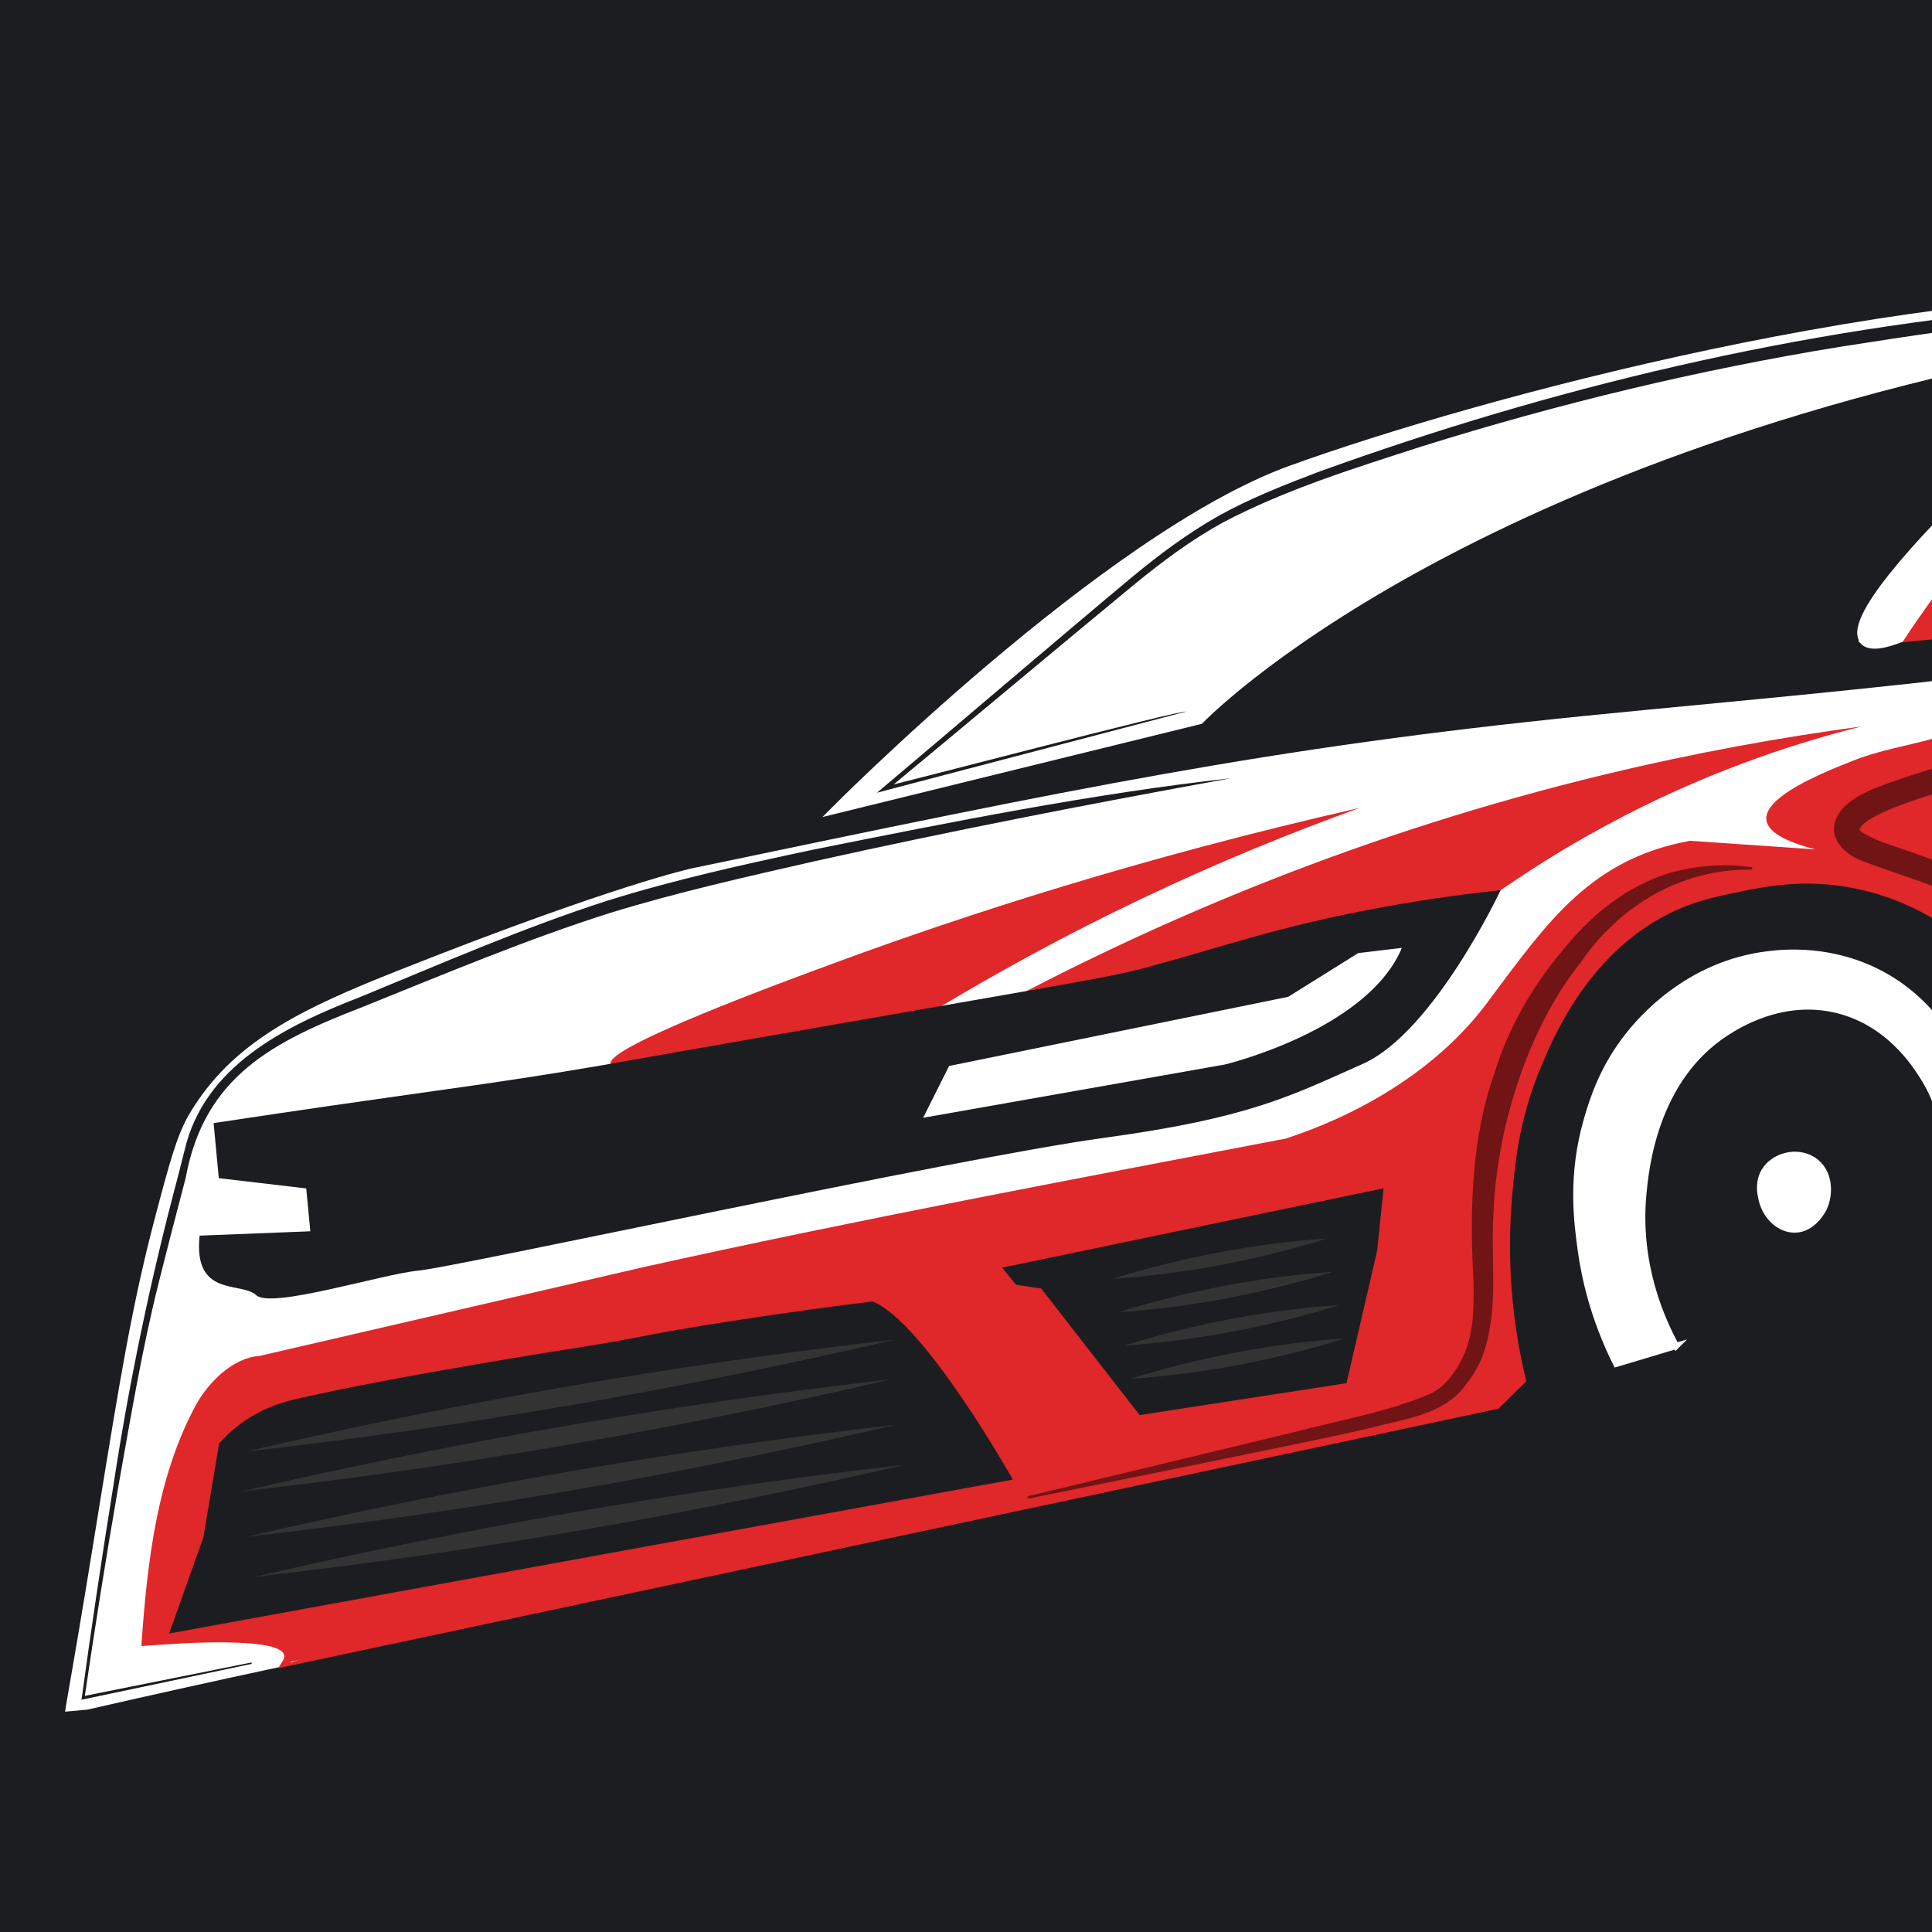 <?xml version="1.0" encoding="UTF-8"?>
<svg id="Layer_2" data-name="Layer 2" xmlns="http://www.w3.org/2000/svg" xmlns:xlink="http://www.w3.org/1999/xlink" viewBox="0 0 160 160">
  <defs>
    <style>
      .cls-1 {
        clip-path: url(#clippath-4);
      }

      .cls-2 {
        fill: #701415;
      }

      .cls-3 {
        fill: #fff;
      }

      .cls-4 {
        stroke: #fff;
      }

      .cls-4, .cls-5, .cls-6 {
        fill: none;
      }

      .cls-4, .cls-6 {
        stroke-miterlimit: 10;
        stroke-width: .51px;
      }

      .cls-7 {
        clip-path: url(#clippath-1);
      }

      .cls-8 {
        fill: #1c1d20;
      }

      .cls-9 {
        fill: #e02729;
      }

      .cls-10 {
        clip-path: url(#clippath-3);
      }

      .cls-11 {
        fill: #333;
      }

      .cls-6 {
        stroke: #e02729;
      }

      .cls-12 {
        fill: #1c1d21;
      }

      .cls-13 {
        clip-path: url(#clippath-2);
      }

      .cls-14 {
        clip-path: url(#clippath);
      }
    </style>
    <clipPath id="clippath">
      <rect class="cls-5" width="160" height="160"/>
    </clipPath>
    <clipPath id="clippath-1">
      <rect class="cls-5" x="-18.57" y="1.22" width="307.97" height="149.29" transform="translate(-6.54 13.1) rotate(-5.41)"/>
    </clipPath>
    <clipPath id="clippath-2">
      <rect class="cls-5" x="-18.57" y="1.22" width="307.97" height="149.29" transform="translate(-6.54 13.1) rotate(-5.41)"/>
    </clipPath>
    <clipPath id="clippath-3">
      <path class="cls-5" d="M115.29,41.08c-3.82,4.62-7.65,9.25-11.47,13.87-4.55.28-10.27,1.08-16.58,3.1-10.83,3.47-18.6,8.97-23.32,12.94,34.53,11.9,69.06,23.8,103.6,35.7,32.59-6.83,65.18-13.67,97.77-20.5,2.3-8.62.75-15.02-.16-17.88-2.82-8.83-9.48-14.09-15.6-18.98-3.77-3.01-7.28-5.17-10.9-7.15-7.18-3.92-18.73-9.27-34.98-13.05-9.13-1.01-18.26-2.02-27.39-3.03-20.32,4.99-40.64,9.98-60.96,14.97"/>
    </clipPath>
    <clipPath id="clippath-4">
      <rect class="cls-5" x="-18.57" y="1.22" width="307.97" height="149.29" transform="translate(-6.54 13.1) rotate(-5.41)"/>
    </clipPath>
  </defs>
  <g id="Layer_1-2" data-name="Layer 1">
    <rect class="cls-8" width="160" height="160"/>
    <g class="cls-14">
      <g class="cls-7">
        <g class="cls-13">
          <path class="cls-12" d="M238.62,42.19c3.62,1.98,7.14,4.14,10.9,7.15,6.12,4.89,12.78,10.15,15.6,18.98.91,2.86,2.46,9.26.16,17.88-32.59,6.83-65.18,13.67-97.77,20.5-34.53-11.9-69.06-23.8-103.6-35.7,4.71-3.98,12.49-9.48,23.32-12.94,6.31-2.02,12.03-2.82,16.58-3.1,3.82-4.62,7.65-9.25,11.47-13.87,20.32-4.99,40.64-9.98,60.96-14.97,9.13,1.01,18.26,2.02,27.39,3.03,16.25,3.78,27.8,9.13,34.98,13.05"/>
        </g>
        <g class="cls-10">
          <line class="cls-12" x1="-110.5" y1="174.88" x2="516.18" y2="39.44"/>
          <path class="cls-9" d="M-111.14,171.89L516.18,39.44-109.85,177.86c-1.65.36-3.28-.68-3.64-2.32-.37-1.66.69-3.3,2.35-3.65"/>
          <line class="cls-12" x1="-120.29" y1="172.44" x2="481.84" y2="42.38"/>
          <path class="cls-9" d="M-120.93,169.46L481.84,42.38-119.64,175.43c-1.65.36-3.28-.68-3.64-2.32-.37-1.66.69-3.3,2.35-3.65"/>
          <line class="cls-12" x1="-130.26" y1="169.97" x2="481.43" y2="37.84"/>
          <path class="cls-9" d="M-130.91,166.98L481.43,37.84-129.62,172.95c-1.65.36-3.28-.68-3.64-2.32-.37-1.66.69-3.3,2.35-3.65"/>
          <line class="cls-12" x1="-100.45" y1="177.37" x2="516.6" y2="44.11"/>
          <path class="cls-9" d="M-101.1,174.39L516.6,44.11-99.81,180.36c-1.65.36-3.28-.68-3.64-2.32-.37-1.66.69-3.3,2.35-3.65"/>
          <line class="cls-12" x1="-140.2" y1="167.5" x2="484.55" y2="32.43"/>
          <path class="cls-2" d="M-140.85,164.51L484.55,32.43-139.56,170.48c-1.65.36-3.28-.68-3.64-2.32-.37-1.66.69-3.3,2.35-3.65"/>
          <line class="cls-12" x1="-150" y1="165.06" x2="452.13" y2="34.99"/>
          <path class="cls-2" d="M-150.64,162.08L452.13,34.99-149.35,168.05c-1.65.36-3.28-.68-3.64-2.32-.37-1.66.69-3.3,2.35-3.65"/>
          <line class="cls-12" x1="-159.79" y1="162.63" x2="442.34" y2="32.56"/>
          <path class="cls-2" d="M-160.43,159.64L442.34,32.56-159.14,165.62c-1.65.36-3.28-.68-3.64-2.32-.37-1.66.69-3.3,2.35-3.65"/>
          <line class="cls-12" x1="-169.83" y1="160.13" x2="456.84" y2="24.69"/>
          <path class="cls-2" d="M-170.48,157.15L456.84,24.69-169.19,163.12c-1.65.36-3.28-.68-3.64-2.32-.37-1.66.69-3.3,2.35-3.65"/>
          <line class="cls-12" x1="-179.88" y1="157.64" x2="446.8" y2="22.2"/>
          <path class="cls-2" d="M-180.52,154.65L446.8,22.2-179.23,160.62c-1.65.36-3.28-.68-3.64-2.32-.37-1.66.69-3.3,2.35-3.65"/>
          <line class="cls-12" x1="-189.92" y1="155.14" x2="436.75" y2="19.7"/>
          <path class="cls-2" d="M-190.57,152.16L436.75,19.7-189.28,158.13c-1.65.36-3.28-.68-3.64-2.32-.37-1.66.69-3.3,2.35-3.65"/>
          <line class="cls-12" x1="-199.97" y1="152.65" x2="426.71" y2="17.21"/>
          <path class="cls-2" d="M-200.61,149.66L426.71,17.21-199.32,155.63c-1.65.36-3.28-.68-3.64-2.32-.37-1.66.69-3.3,2.35-3.65"/>
          <line class="cls-12" x1="-210.01" y1="150.15" x2="416.66" y2="14.71"/>
          <path class="cls-2" d="M-210.66,147.17L416.66,14.71-209.37,153.14c-1.65.36-3.28-.68-3.64-2.32-.37-1.66.69-3.3,2.35-3.65"/>
        </g>
        <g class="cls-1">
          <path class="cls-3" d="M122.61,115.8c7.1-8.62,11.26-14.96,13.61-17.59,4.8-5.38,9.81-10.45,14.93-15.79l.05.51c-.05-.51-.14-1.52.92-1.11l.05.51c.46-.55.41-1.06.87-1.62l.05.51c-.05-.51.41-1.06.87-1.62l.05.51c.51-.05.97-.6,1.42-1.16l.05.51c.41-1.06.87-1.62,1.84-2.22l.05.51c3.62-4.94,9.56-7.04,14.29-11.07l.05.51c.46-.55,1.38-1.66,2.39-1.76l.05.51c.31-2.08,2.94-1.3,3.86-2.41l.05.51c.82-2.12,3.86-2.41,4.68-4.53l.05.51c.36-1.57,2.44-1.25,2.8-2.82l.05.51.92-1.11.05.51c2.8-2.82,6.35-3.16,9.9-3.49l.05.51.92-1.11.05.51c.92-1.11,4.23-3.98,5.48-1.54.19-.66.56-1.14,1.05-1.51-2.88.41-6.54.95-12.01,1.78-4.5.69-7.66,1.18-8.57,1.32-19.99,3.11-38.83,4.61-52.1,5.95-26.28,2.65-42.17,5.98-73.97,12.62,0,0-6.35,1.33-24.26,8.43-7.97,3.16-13.77,5.87-17.28,11.86-.98,1.68-1.6,3.96-2.78,8.44-1.89,7.17-2.88,13.21-4.79,25-.34,2.1-1.25,7.79-2.6,15.52,0,0-.01.07-.01.07l1.52-.14c11.3-2.59,20.22-4.45,25.05-5.44,8.81-2.29,17.8-4.51,26.98-6.64,21.6-5.02,42.54-9.17,62.72-12.58.16-.19.4-.48.69-.83"/>
          <path class="cls-4" d="M122.61,115.8c7.1-8.62,11.26-14.96,13.61-17.59,4.8-5.38,9.81-10.45,14.93-15.79l.05.51c-.05-.51-.14-1.52.92-1.11l.05.51c.46-.55.41-1.06.87-1.62l.05.51c-.05-.51.41-1.06.87-1.62l.05.51c.51-.05.97-.6,1.42-1.16l.05.51c.41-1.06.87-1.62,1.84-2.22l.05.51c3.62-4.94,9.56-7.04,14.29-11.07l.05.51c.46-.55,1.38-1.66,2.39-1.76l.05.51c.31-2.08,2.94-1.3,3.86-2.41l.05.51c.82-2.12,3.86-2.41,4.68-4.53l.05.51c.36-1.57,2.44-1.25,2.8-2.82l.05.51.92-1.11.05.51c2.8-2.82,6.35-3.16,9.9-3.49l.05.51.92-1.11.05.51c.92-1.11,4.23-3.98,5.48-1.54.19-.66.56-1.14,1.05-1.51-2.88.41-6.54.95-12.01,1.78-4.5.69-7.66,1.18-8.57,1.32-19.99,3.11-38.83,4.61-52.1,5.95-26.28,2.65-42.17,5.98-73.97,12.62,0,0-6.35,1.33-24.26,8.43-7.97,3.16-13.77,5.87-17.28,11.86-.98,1.68-1.6,3.96-2.78,8.44-1.89,7.17-2.88,13.21-4.79,25-.34,2.1-1.25,7.79-2.6,15.52,0,0-.01.07-.01.07l1.52-.14c11.3-2.59,20.22-4.45,25.05-5.44,8.81-2.29,17.8-4.51,26.98-6.64,21.6-5.02,42.54-9.17,62.72-12.58.16-.19.4-.48.69-.83Z"/>
          <path class="cls-9" d="M123.95,116.44c-33.42,7.08-66.83,14.16-100.25,21.25.17-.28.22-.52.17-.74-.32-1.24-4.26-1.57-11.84-.97,0,0,.9-22.58,9.53-23.4,0,0,16.78-3.89,31.79-7.35s53.19-10.66,53.19-10.66c0,0,10.45-3.03,16.37-10.75,5.92-7.72,8.46-12.12,17.04-13.92,5.4.38,9.43.64,11.12.77.02,0,.54.04.58-.08.1-.38-4.87-1.07-5.11-2.69-.3-2.04,7.12-4.69,7.89-4.96,1.92-.67,3.12-.8,5.2-1.37,4-1.1,7.98-2.27,11.99-3.33,14.2-3.75,14.39-3.84,16.46-4.37,7.77-1.98,19.6-4.48,36.22-6.24l20.87-.95c.39.16.9.4,1.47.73.93.54,1.39.8,1.4.95.11,1.11-14,3.31-28.14,6.66-3.16.75-8.29,2.02-14.36,5.17-2.34,1.22-3.92,2.3-5.14,3.02-10.58,6.19-18.18,10.48-19.1,10.96-25.5,13.42-44.37,29.32-57.36,42.28"/>
          <path class="cls-9" d="M124.07,116.67l-100.31,21.33-.73.16.4-.63c.92-1.54-3.99-1.48-4.91-1.52-2.27-.01-4.54.14-6.81.31l.02-.35c.48-6.65,1.27-13.64,4.48-19.59,1.06-1.94,3.11-3.95,5.29-4.09,7.29-1.68,24.76-5.72,31.74-7.34,17.67-3.93,35.47-7.25,53.25-10.66,6.5-2.13,12.97-6.01,17.04-11.75,4.67-6.22,8.24-11.42,16.44-12.91,2.47.17,8.82.61,11.21.77.1,0,.2,0,.29-.01.02,0,.04-.02-.02.02-.04.03-.09.14-.07.21.03.08.02.07.05.1-.32-.16-.72-.26-1.1-.38-8.71-2.26-1.3-5.62,2.93-7.26,2.32-.97,4.84-1.32,7.24-2.03,2.36-.66,8.41-2.33,10.84-3,13.99-3.85,29.56-7.89,43.93-9.59,3.1-.4,6.2-.81,9.32-1.1,1.73-.09,4-.17,5.62-.26l14.98-.68h.07c.71.36,1.45.68,2.11,1.1.3.21.68.35.87.7.14.42-.38.57-.62.64l-.57.15c-7.39,2.05-14.99,3.22-22.45,4.97-5.98,1.3-11.99,2.76-17.5,5.5-1.97.93-4.14,2.2-6,3.39-.98.58-16.52,9.54-17.94,10.34-10.77,5.85-21.34,12.11-31.19,19.43-9.93,7.29-19.15,15.32-27.88,24.03M123.83,116.22c13.03-12.93,27.62-24.4,43.25-34.04,5.2-3.26,10.63-6.12,15.99-9.12.87-.49,17.61-10.06,17.95-10.29,4.5-2.91,9.46-5.17,14.6-6.67,2.95-.86,5.95-1.5,8.94-2.17,5.99-1.33,12.01-2.47,18.01-3.78,1.49-.35,3.01-.64,4.44-1.17.18-.08.35-.17.5-.28.15-.1.33-.25.34-.33,0-.02-.02.01,0,.05-.89-.54-1.83-1.06-2.77-1.5l.11.02-14.97.69c-1.42.07-4.29.19-5.61.26-3.1.29-6.19.7-9.29,1.1-14.33,1.7-29.89,5.74-43.86,9.59-2.47.68-8.46,2.35-10.83,3.01-1.19.35-2.43.65-3.64.92-2.41.55-4.73,1.51-6.95,2.59-5.57,2.87-3.07,3.69,1.35,5.02.19.09.46.15.52.41.06.45-.47.45-.76.44l-3.75-.26c.08-.04-7.79-.49-7.4-.52-12.72,2.42-13.78,13.9-23.75,20.05-3,1.97-6.23,3.54-9.66,4.63-17.77,3.41-35.56,6.74-53.22,10.68-7.02,1.63-24.57,5.69-31.74,7.35-7.37.93-8.9,17.2-9.29,23.11l-.34-.32c2.16-.16,4.33-.3,6.51-.29,1.66.06,3.37,0,4.94.69.26.17.58.35.7.76.13.4-.03.77-.19,1.03-3.43-.7,101.13-21.47,99.86-21.64"/>
          <path class="cls-9" d="M69.52,79.6c-4.61,1.69-19.36,7.11-18.95,8.5.37,1.29,13.74-1.4,26.58-4.29,5.14-3.11,10.94-6.31,17.39-9.38,6.39-3.04,12.47-5.51,18.08-7.53-18.34,4.17-32.89,8.95-43.1,12.7"/>
          <path class="cls-9" d="M134.48,67.58c7.93-4.09,14.98-6.24,19.69-7.42-6.68.9-13.81,2.18-21.27,3.98-20.11,4.85-36.92,12.06-50.17,19.14,23.02-.46,34.9-5.13,41.53-9.55,1.37-.91,4.89-3.4,10.22-6.14"/>
          <path class="cls-12" d="M114.58,98.41c-10.53,2.19-21.06,4.38-31.59,6.57.39.47.77.95,1.16,1.42l2.08.31,8.15,10.48,17.13-2.64,2.54-10.98.53-5.16Z"/>
          <path class="cls-12" d="M14.01,135.28c23.29-4.25,46.58-8.5,69.87-12.75,0,0-7.38-13.11-11.62-14.75-2.76.34-6.77.86-11.61,1.61-7.43,1.15-7.36,1.37-13.08,2.26,0,0-14.97,2.33-23.12,4.23-.78.18-2.57.62-4.42,1.95-.87.63-1.49,1.27-1.88,1.71-.44,2.6-.87,5.2-1.31,7.79l-2.83,7.94Z"/>
          <path class="cls-12" d="M124.26,73.72c-2.33.25-5.85.68-10.09,1.47-8.35,1.54-12.89,3.22-18.97,4.86-2.93.79-3.69.89-22.61,4.19-9.03,1.57-14.32,2.5-17.62,3.08-6.05,1.07-5.62.99-6.11,1.07-7.53,1.27-11.3,1.71-21.59,3.2-2.15.31-5.47.8-9.58,1.42l.43,4.56c2.41.28,4.83.57,7.24.85l.34,3.55c-3.06.12-6.11.24-9.17.36-.53,5.16,3.42,3.77,4.69,4.93,1.26,1.16,10.44-1.76,13.48-2.04s44.62-9.34,56.74-10.99,15.52-3.51,21.41-6.12,11.42-14.38,11.42-14.38"/>
          <path class="cls-3" d="M116.02,78.65c.02-.05.04-.1.07-.15-1.2.14-2.4.28-3.61.43l-5.79,3.62-28.09,5.73c-.72,1.43-1.43,2.86-2.15,4.29l24.98-4.41s11.62-2.78,14.6-9.5"/>
          <path class="cls-9" d="M223.35,53.74c-10.23,5.08-24.92,14.12-38.1,29.68-5.83,6.88-10.2,13.66-13.48,19.68l-16.44,4.62c-.17-3.36-.91-25.11,16.02-41.4,21.33-20.52,50.54-12.99,51.99-12.59"/>
          <path class="cls-6" d="M223.35,53.74c-10.23,5.08-24.92,14.12-38.1,29.68-5.83,6.88-10.2,13.66-13.48,19.68l-16.44,4.62c-.17-3.36-.91-25.11,16.02-41.4,21.33-20.52,50.54-12.99,51.99-12.59Z"/>
          <path class="cls-11" d="M92.1,105.92c5.79-1.8,11.77-2.94,17.82-3.36-5.78,1.81-11.78,2.93-17.82,3.36"/>
          <path class="cls-11" d="M92.59,108.68c5.79-1.8,11.77-2.94,17.82-3.36-5.78,1.81-11.78,2.93-17.82,3.36"/>
          <path class="cls-11" d="M93.08,111.44c5.79-1.8,11.77-2.94,17.82-3.36-5.78,1.81-11.78,2.93-17.82,3.36"/>
          <path class="cls-11" d="M93.57,114.2c5.79-1.8,11.77-2.94,17.82-3.36-5.78,1.81-11.78,2.93-17.82,3.36"/>
          <path class="cls-11" d="M20.33,120.22c17.62-4.1,35.81-7.24,53.79-9.28-17.62,4.11-35.82,7.24-53.79,9.28"/>
          <path class="cls-11" d="M20.01,123.51c17.62-4.1,35.81-7.24,53.79-9.28-17.62,4.11-35.82,7.24-53.79,9.28"/>
          <path class="cls-11" d="M20.37,127.28c17.62-4.1,35.81-7.24,53.79-9.28-17.62,4.11-35.81,7.24-53.79,9.28"/>
          <path class="cls-11" d="M21.09,130.59c17.62-4.1,35.81-7.24,53.79-9.28-17.62,4.11-35.81,7.24-53.79,9.28"/>
          <path class="cls-2" d="M242.84,48.27c-13.86.36-27.66,2.26-41.1,5.53-7.73,2.42-16.2,4.97-23.97,7.07-5.35,1.49-10.75,2.86-16.04,4.4-1.96.58-3.91,1.16-5.75,1.99-.74.36-1.55.73-1.95,1.32-.04.09-.03.1-.03.12,0,.03.12.18.33.31,1.37.81,3,1.18,4.6,1.79,7.31,2.49,12.48,7.35,13.84,15.18.79,4.16.47,8.44-.32,12.56-.02.12-.22.1-.2-.03.75-7.87-.09-17.12-6.87-22.23-3.23-2.57-7.26-3.49-11.13-4.97-1.44-.53-2.97-1.9-2.13-3.64.64-1.25,1.89-1.81,2.99-2.33,7.19-2.8,14.86-4.05,22.25-6.05,7.78-1.95,16.34-4.36,24.08-6.62,13.58-3.06,27.5-4.56,41.39-4.61.06,0,.1.05.1.1,0,.06-.04.1-.1.1"/>
          <path class="cls-2" d="M144.99,72.02c-5.83-.06-10.86,3.01-14.07,7.66-3.18,4.03-5.13,8.84-6.3,13.81-.5,2.27-.85,4.6-.93,6.91-.27,3.86.47,7.78-.81,11.61-.32.96-.87,1.9-1.51,2.69-1.82,2.53-5.29,2.85-8.07,3.6-3.87.93-23.83,4.92-28.08,5.8-.06.01-.11-.02-.12-.08-.01-.05.02-.11.08-.12l22.29-5.37c3.6-.93,7.51-1.63,10.89-3.06,1.18-.53,2.02-1.61,2.62-2.74,1.08-2.01,1.09-4.27,1.05-6.61-.32-5.68-.21-11.81,1.76-17.32,1.15-3.74,3.2-7.26,5.74-10.23,2.45-3.05,5.78-5.66,9.69-6.51,1.92-.43,3.9-.52,5.81-.24.06,0,.1.06.09.11,0,.05-.05.09-.1.09"/>
          <path class="cls-3" d="M185.18,24.58c-26.65-1.21-63.18,8.76-78.29,14.23-15.33,5.54-37.96,28.39-37.96,28.39l30.48-7.49s21.62-22.75,78-32.18"/>
          <path class="cls-4" d="M185.18,24.58c-26.65-1.21-63.18,8.76-78.29,14.23-15.33,5.54-37.96,28.39-37.96,28.39l30.48-7.49s21.62-22.75,78-32.18"/>
          <path class="cls-9" d="M157.09,53.23l5.07-.48s9.92-19.35,25.49-22.35,44.38,12.56,44.38,12.56l7.37-.59s-14.69-9.35-30.42-13.48c0,0-13.97-1.75-22.08-.98s-12.7,6.31-12.7,6.31c0,0-11.3,10.27-15.33,16.28l-1.79,2.73Z"/>
          <path class="cls-3" d="M154.34,53.15c-3.32-3.26,24.19-26.53,24.2-26.53,0,0,0,0,0,0,0,0,0,0,0,0,0,0,3.93-1.47,5.38-1.85.67-.18,1.99-.44,7.18.14,0,0,7.1.79,16.97,4.03.15.05.79.26.77.36-.06.3-6.41-1.37-14.17-1.61-4.17-.13-6.76-.2-10.03.69-4.07,1.12-6.51,3.04-11.13,6.68-1.66,1.31-7.28,5.86-13.04,13.51-1.32,1.76-2.35,3.28-3.06,4.36,0,.01-.02.02-.04.02-1.91.75-2.69.56-3.05.21"/>
          <path class="cls-4" d="M154.34,53.15c-3.32-3.26,24.19-26.53,24.2-26.53,0,0,0,0,0,0,0,0,0,0,0,0,0,0,3.93-1.47,5.38-1.85.67-.18,1.99-.44,7.18.14,0,0,7.1.79,16.97,4.03.15.05.79.26.77.36-.06.3-6.41-1.37-14.17-1.61-4.17-.13-6.76-.2-10.03.69-4.07,1.12-6.51,3.04-11.13,6.68-1.66,1.31-7.28,5.86-13.04,13.51-1.32,1.76-2.35,3.28-3.06,4.36,0,.01-.02.02-.04.02-1.91.75-2.69.56-3.05.21Z"/>
          <path class="cls-12" d="M98.23,58.93l-24.85,6.52-.75.2.59-.5c4.89-4.12,15.67-13.31,20.4-17.25,2.29-1.9,4.69-3.71,7.3-5.18,2.63-1.46,5.41-2.55,8.19-3.61,19.56-7.08,40-11.92,60.75-13.66,5.93-.47,11.9-.87,17.84-.4,5.94.44,11.83,1.55,17.52,3.25-5.58-1.16-11.68-2.41-17.56-2.61-11.83-.44-23.66,1.2-35.33,3.04-11.7,1.91-23.24,4.69-34.55,8.23-5.61,1.81-11.33,3.58-16.54,6.33-2.58,1.42-4.95,3.19-7.24,5.06-4.72,3.88-15.7,13.07-20.54,17.07l-.16-.3c.04.09,25.05-6.51,24.94-6.18"/>
          <path class="cls-12" d="M20.86,137.79l-13.94,2.94-.17.04c.8-5.86,1.67-11.71,2.61-17.55,1.32-8.69,3.11-17.3,5.38-25.8l.54-2.13c1.61-7.02,8.35-10.31,14.47-12.69,6.74-2.77,13.53-5.75,20.49-7.99,5.61-1.76,11.34-3.02,17.08-4.24,11.42-2.29,23.24-4.66,34.63-5.92-11.52,2.09-23.01,4.32-34.43,6.86-5.7,1.3-11.42,2.58-16.98,4.29-6.89,2.18-13.75,5.07-20.48,7.78-7.41,2.87-13.14,5.72-14.69,14.2-.74,2.83-1.48,5.66-2.19,8.5-1.43,5.67-2.38,11.45-3.41,17.2-1,5.77-1.92,11.55-2.77,17.34l-.15-.14,13.97-2.8.02.1Z"/>
          <path class="cls-12" d="M126.67,115.42c-.95-3.52-1.99-9.01-1.49-15.71.24-3.13.57-6.95,2.49-11.48,1.08-2.56,4.07-9.6,11.06-12.81,1.89-.87,3.71-1.23,4.97-1.49,2.34-.49,5.6-1.18,9.68-.4,4.28.81,7.2,2.8,8.23,3.55.62.46,3.72,2.78,6.03,7.07,1.31,2.43,1.8,4.44,2.36,6.76,1.08,4.45,1.06,7.9,1.05,8.74-.04,2.69-.41,4.94-.77,6.55-14.54,3.08-29.07,6.16-43.61,9.24"/>
          <path class="cls-3" d="M145.83,99.03c.25,1.67,1.53,2.82,2.82,2.8,1.53-.02,2.34-1.66,2.39-1.76.56-1.18.54-3.09-.89-4.01-1.37-.87-3.25-.33-4.01.89-.52.84-.38,1.76-.31,2.08"/>
          <path class="cls-4" d="M145.83,99.03c.25,1.67,1.53,2.82,2.82,2.8,1.53-.02,2.34-1.66,2.39-1.76.56-1.18.54-3.09-.89-4.01-1.37-.87-3.25-.33-4.01.89-.52.84-.38,1.76-.31,2.08Z"/>
          <path class="cls-3" d="M138.82,111.46c-1.66.5-3.31,1-4.97,1.49-1.9-3.8-2.63-7.19-2.94-9.44-.33-2.4-.82-6.2.51-10.79.46-1.57,1.26-4.24,3.43-6.97.92-1.16,4.84-5.94,11.64-6.73,1.25-.15,5.24-.55,9.36,1.67,4.76,2.57,6.65,7.01,7.5,9.01,1.07,2.51,1.41,4.75,1.59,5.99.48,3.32.32,6.13.21,7.65-.07,1.06-.18,1.95-.27,2.58-1.17.28-2.33.56-3.5.84.59-4.06.4-7.41.1-9.72-.41-3.23-.7-5.5-2.29-7.96-.66-1.03-2.87-4.46-7.16-5.46-4.47-1.04-8.12,1.3-9.03,1.88-6.03,3.86-6.72,11.41-6.91,13.44-.53,5.84,1.56,10.41,2.72,12.53"/>
          <path class="cls-4" d="M138.82,111.46c-1.66.5-3.31,1-4.97,1.49-1.9-3.8-2.63-7.19-2.94-9.44-.33-2.4-.82-6.2.51-10.79.46-1.57,1.26-4.24,3.43-6.97.92-1.16,4.84-5.94,11.64-6.73,1.25-.15,5.24-.55,9.36,1.67,4.76,2.57,6.65,7.01,7.5,9.01,1.07,2.51,1.41,4.75,1.59,5.99.48,3.32.32,6.13.21,7.65-.07,1.06-.18,1.95-.27,2.58-1.17.28-2.33.56-3.5.84.59-4.06.4-7.41.1-9.72-.41-3.23-.7-5.5-2.29-7.96-.66-1.03-2.87-4.46-7.16-5.46-4.47-1.04-8.12,1.3-9.03,1.88-6.03,3.86-6.72,11.41-6.91,13.44-.53,5.84,1.56,10.41,2.72,12.53Z"/>
        </g>
      </g>
    </g>
  </g>
</svg>